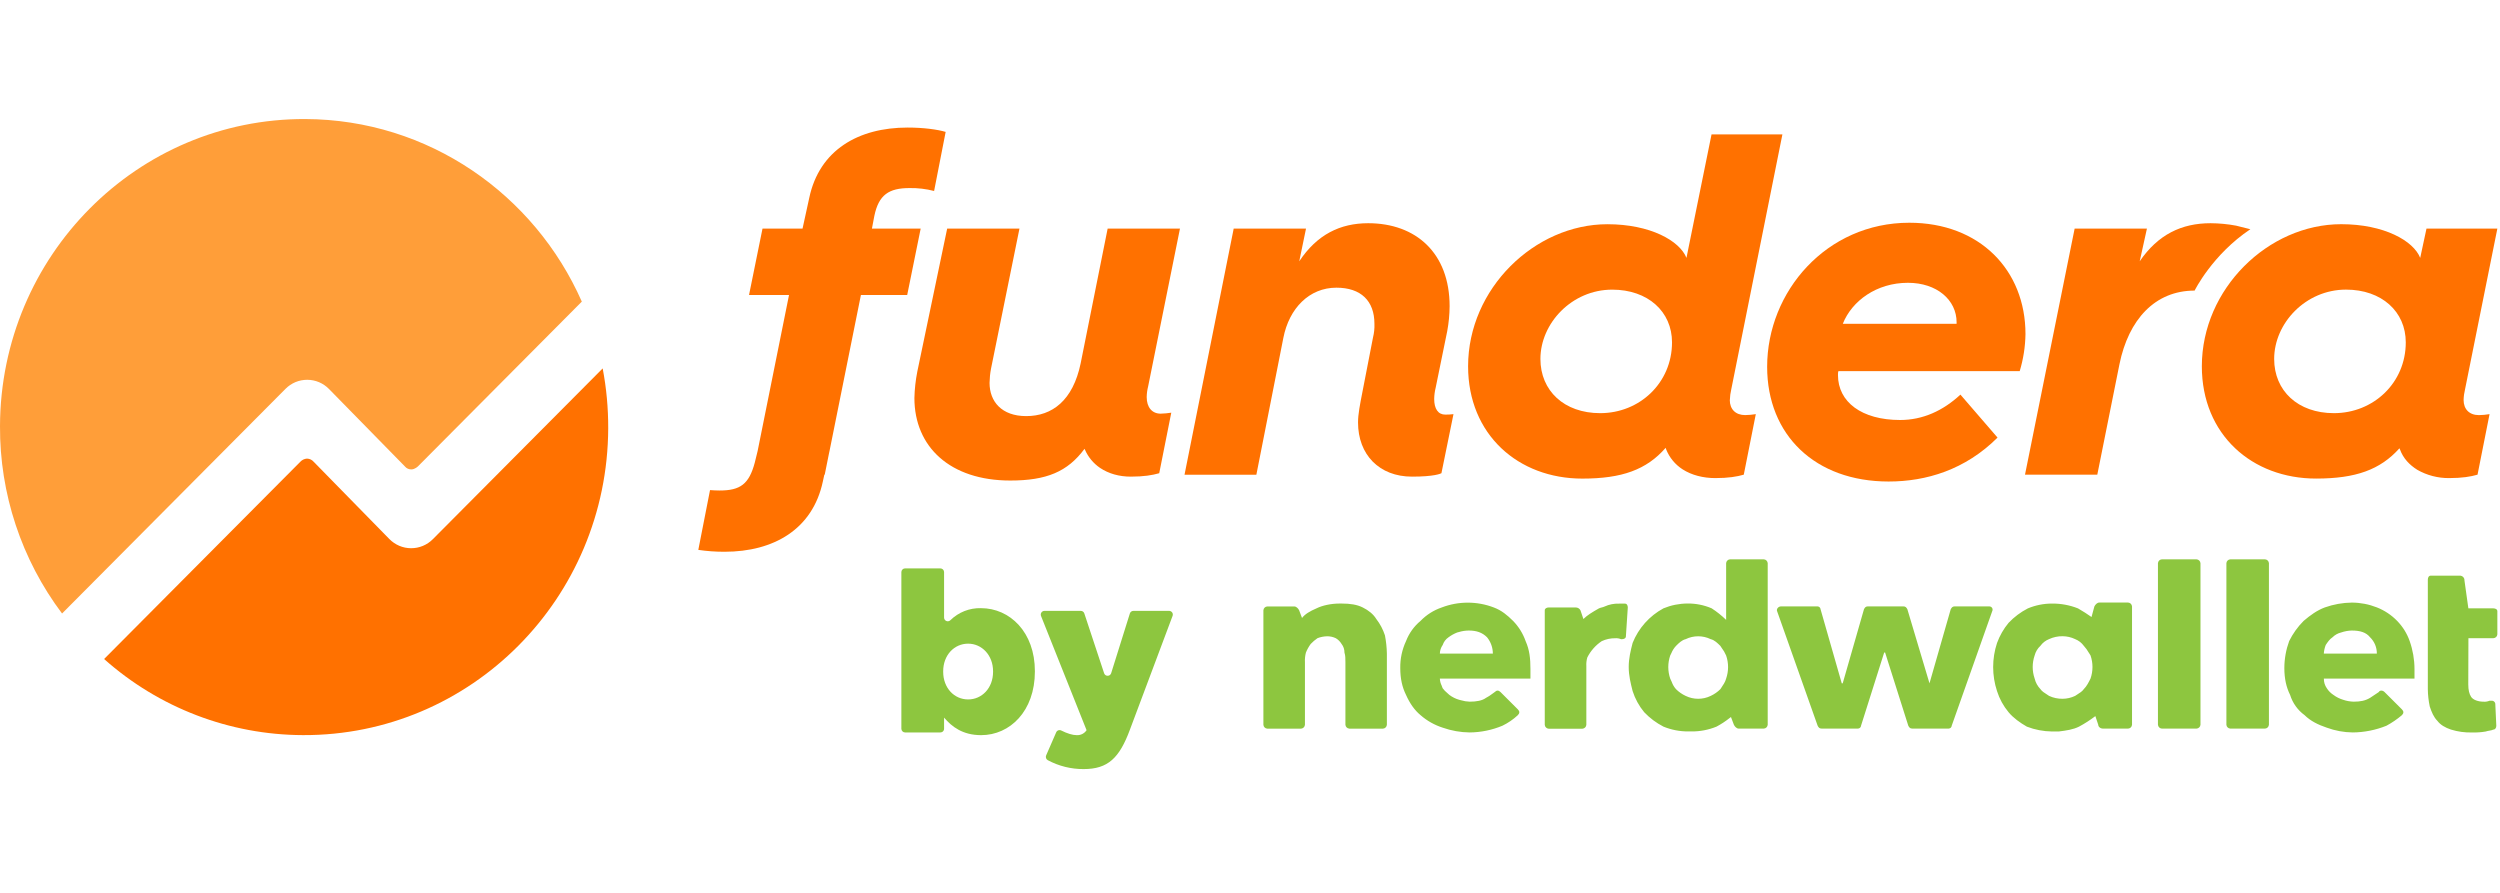 <svg width="84" height="30" viewBox="0 0 84 30" fill="none" xmlns="http://www.w3.org/2000/svg">
<path fill-rule="evenodd" clip-rule="evenodd" d="M30.56 6.319C30.838 6.314 31.116 6.347 31.386 6.417L31.774 4.432C31.498 4.35 31.029 4.286 30.495 4.286C28.843 4.286 27.531 5.04 27.191 6.648L26.965 7.682H25.62L25.167 9.913H26.511L25.456 15.156L25.36 15.546C25.167 16.267 24.874 16.481 24.179 16.481C24.068 16.481 23.96 16.475 23.857 16.467L23.463 18.476C23.755 18.519 24.049 18.54 24.344 18.539C25.996 18.539 27.307 17.784 27.648 16.177L27.698 15.948H27.711L27.854 15.235L27.874 15.143L28.927 9.911H30.482L30.935 7.68H29.297L29.378 7.254C29.524 6.549 29.863 6.319 30.56 6.319Z" fill="#FF7100"/>
<path fill-rule="evenodd" clip-rule="evenodd" d="M39.647 7.681H37.217L36.31 12.209C36.051 13.456 35.355 13.981 34.48 13.981C33.654 13.981 33.249 13.489 33.249 12.866C33.252 12.706 33.268 12.546 33.298 12.389L34.254 7.681H31.825L30.821 12.488C30.764 12.78 30.731 13.076 30.724 13.373C30.724 15.014 31.922 16.146 33.946 16.146C35.161 16.146 35.871 15.851 36.44 15.08L36.456 15.113C36.563 15.358 36.737 15.568 36.958 15.719C37.25 15.916 37.606 16.015 37.994 16.015C38.432 16.015 38.723 15.966 38.95 15.9L39.355 13.866C39.237 13.885 39.118 13.896 38.999 13.899C38.707 13.899 38.529 13.685 38.529 13.341C38.531 13.219 38.548 13.098 38.578 12.98L39.647 7.681Z" fill="#FF7100"/>
<path fill-rule="evenodd" clip-rule="evenodd" d="M48.189 13.406C48.191 13.279 48.207 13.152 48.238 13.029L48.627 11.126C48.678 10.85 48.705 10.57 48.707 10.29C48.707 8.501 47.574 7.5 45.971 7.5C45.032 7.5 44.254 7.878 43.655 8.78L43.882 7.681H41.452L39.8 15.95H42.214L43.12 11.356C43.315 10.355 43.995 9.666 44.902 9.666C45.727 9.666 46.181 10.109 46.181 10.88C46.187 11.035 46.17 11.189 46.133 11.339L45.776 13.177C45.696 13.587 45.63 13.915 45.63 14.194C45.63 15.277 46.343 16.015 47.444 16.015C48.188 16.015 48.4 15.917 48.432 15.9L48.837 13.915C48.746 13.926 48.654 13.932 48.562 13.931C48.319 13.931 48.189 13.734 48.189 13.406Z" fill="#FF7100"/>
<path fill-rule="evenodd" clip-rule="evenodd" d="M53.767 13.882C52.552 13.882 51.758 13.127 51.758 12.061C51.758 10.864 52.811 9.732 54.171 9.732C55.37 9.732 56.18 10.47 56.18 11.504C56.178 12.866 55.092 13.882 53.767 13.882ZM58.123 13.44C58.127 13.318 58.143 13.197 58.171 13.079L59.889 4.515H57.508L56.665 8.665C56.439 8.091 55.451 7.534 54.009 7.534C51.564 7.534 49.328 9.699 49.328 12.307C49.328 14.604 51.013 16.081 53.166 16.081C54.495 16.081 55.321 15.785 55.966 15.047L55.982 15.097C56.091 15.373 56.284 15.608 56.534 15.769C56.84 15.966 57.23 16.064 57.635 16.064C58.072 16.064 58.364 16.015 58.591 15.949L58.995 13.915C58.877 13.934 58.758 13.945 58.639 13.947C58.317 13.948 58.121 13.751 58.121 13.44H58.123Z" fill="#FF7100"/>
<path fill-rule="evenodd" clip-rule="evenodd" d="M65.741 10.88H61.918C62.224 10.109 63.052 9.502 64.106 9.502C65.077 9.502 65.742 10.077 65.742 10.831L65.741 10.88ZM64.153 7.484C61.368 7.484 59.376 9.797 59.376 12.324C59.376 14.621 60.994 16.179 63.457 16.179C64.72 16.179 66.032 15.786 67.117 14.703L65.87 13.259C65.287 13.801 64.607 14.112 63.845 14.112C62.55 14.112 61.756 13.505 61.756 12.603C61.756 12.57 61.756 12.488 61.773 12.471H67.862C67.984 12.067 68.05 11.647 68.056 11.225C68.056 9.075 66.518 7.484 64.153 7.484Z" fill="#FF7100"/>
<path fill-rule="evenodd" clip-rule="evenodd" d="M75.133 7.582C74.85 7.529 74.563 7.502 74.275 7.5C73.303 7.5 72.51 7.878 71.894 8.78L72.137 7.68H69.708L68.04 15.949H70.469L71.213 12.242C71.519 10.732 72.411 9.764 73.739 9.764C73.739 9.764 74.331 8.559 75.612 7.702L75.133 7.582Z" fill="#FF7100"/>
<path fill-rule="evenodd" clip-rule="evenodd" d="M78.42 13.882C77.206 13.882 76.412 13.127 76.412 12.061C76.412 10.864 77.465 9.731 78.826 9.731C80.024 9.731 80.834 10.47 80.834 11.503C80.834 12.865 79.748 13.882 78.42 13.882ZM82.777 13.439C82.78 13.318 82.797 13.197 82.826 13.078L83.911 7.681H81.53L81.319 8.665C81.093 8.091 80.105 7.533 78.664 7.533C76.218 7.533 73.982 9.699 73.982 12.307C73.982 14.604 75.667 16.08 77.821 16.08C79.149 16.08 79.975 15.785 80.621 15.063L80.637 15.096C80.75 15.408 80.961 15.621 81.22 15.785C81.545 15.971 81.914 16.067 82.289 16.064C82.726 16.064 83.018 16.015 83.245 15.949L83.649 13.915C83.531 13.935 83.412 13.946 83.293 13.948C82.971 13.948 82.777 13.751 82.777 13.439Z" fill="#FF7100"/>
<path fill-rule="evenodd" clip-rule="evenodd" d="M11.055 13.071C10.96 12.973 10.846 12.896 10.721 12.842C10.596 12.789 10.461 12.762 10.325 12.761C10.189 12.761 10.054 12.787 9.928 12.839C9.803 12.892 9.689 12.968 9.593 13.065L2.085 20.614C0.72 18.798 -0.012 16.585 0 14.314C0.021 8.594 4.613 3.979 10.256 4C14.403 4.016 17.96 6.533 19.549 10.134L14.045 15.668C14.045 15.668 13.941 15.773 13.821 15.772C13.781 15.773 13.741 15.765 13.705 15.749C13.668 15.733 13.636 15.709 13.61 15.678L11.055 13.071Z" fill="#FF9E39"/>
<path fill-rule="evenodd" clip-rule="evenodd" d="M13.812 18.42C13.676 18.42 13.541 18.392 13.416 18.339C13.29 18.285 13.177 18.208 13.082 18.111L10.542 15.518C10.514 15.485 10.479 15.458 10.441 15.439C10.402 15.421 10.359 15.41 10.316 15.409C10.229 15.414 10.148 15.453 10.089 15.517L3.498 22.143C5.339 23.782 7.715 24.692 10.18 24.7C15.824 24.721 20.415 20.107 20.436 14.388C20.438 13.714 20.376 13.041 20.25 12.379L14.544 18.116C14.448 18.213 14.334 18.29 14.208 18.342C14.082 18.394 13.948 18.421 13.812 18.42Z" fill="#FF7100"/>
<path d="M31.721 24.112V24.486C31.721 24.502 31.718 24.518 31.711 24.534C31.705 24.549 31.696 24.562 31.684 24.574C31.673 24.585 31.659 24.595 31.644 24.601C31.629 24.607 31.613 24.61 31.596 24.61H30.41C30.377 24.61 30.346 24.597 30.323 24.574C30.299 24.55 30.286 24.519 30.286 24.486V19.222C30.286 19.189 30.299 19.158 30.323 19.134C30.346 19.111 30.377 19.098 30.41 19.098H31.596C31.629 19.098 31.661 19.111 31.684 19.134C31.708 19.158 31.721 19.189 31.721 19.222V20.751C31.721 20.776 31.728 20.8 31.742 20.82C31.756 20.841 31.775 20.857 31.798 20.866C31.82 20.875 31.845 20.878 31.869 20.873C31.893 20.868 31.916 20.856 31.933 20.839C32.068 20.706 32.228 20.602 32.405 20.532C32.581 20.463 32.77 20.429 32.959 20.434C33.934 20.434 34.772 21.242 34.772 22.549V22.564C34.772 23.893 33.934 24.701 32.967 24.701C32.348 24.701 31.985 24.421 31.721 24.112ZM33.367 22.572V22.556C33.367 22.013 32.989 21.627 32.529 21.627C32.061 21.627 31.691 22.013 31.691 22.556V22.572C31.691 23.115 32.061 23.501 32.529 23.501C32.989 23.501 33.367 23.123 33.367 22.572Z" fill="#8DC63F"/>
<path d="M38.081 20.525H39.283C39.303 20.525 39.322 20.53 39.34 20.54C39.358 20.549 39.373 20.562 39.385 20.579C39.396 20.595 39.404 20.614 39.406 20.634C39.408 20.654 39.406 20.675 39.399 20.693L37.967 24.512C37.612 25.472 37.227 25.841 36.411 25.841C35.99 25.844 35.576 25.741 35.205 25.542C35.178 25.527 35.157 25.502 35.147 25.473C35.136 25.443 35.138 25.41 35.15 25.382L35.489 24.604C35.496 24.588 35.506 24.575 35.519 24.563C35.531 24.552 35.546 24.543 35.562 24.538C35.578 24.532 35.595 24.53 35.612 24.532C35.628 24.533 35.645 24.538 35.66 24.546C35.853 24.643 36.038 24.701 36.17 24.701C36.236 24.706 36.302 24.693 36.362 24.664C36.422 24.634 36.472 24.59 36.509 24.535L34.978 20.696C34.971 20.677 34.968 20.656 34.97 20.636C34.972 20.616 34.979 20.597 34.991 20.58C35.002 20.563 35.017 20.549 35.035 20.54C35.053 20.53 35.073 20.525 35.093 20.525H36.315C36.341 20.525 36.367 20.534 36.388 20.549C36.409 20.564 36.425 20.586 36.433 20.611L37.098 22.62C37.106 22.645 37.122 22.667 37.143 22.683C37.164 22.698 37.19 22.706 37.217 22.706C37.243 22.706 37.269 22.698 37.29 22.683C37.311 22.667 37.327 22.645 37.335 22.62L37.963 20.614C37.97 20.589 37.986 20.566 38.007 20.55C38.028 20.534 38.054 20.526 38.081 20.525Z" fill="#8DC63F"/>
<path fill-rule="evenodd" clip-rule="evenodd" d="M59.262 24.481H58.419C58.355 24.481 58.288 24.416 58.258 24.35L58.16 24.091L58.142 24.106L58.112 24.128C57.975 24.237 57.829 24.333 57.674 24.415C57.407 24.524 57.12 24.579 56.832 24.576H56.735C56.446 24.579 56.16 24.524 55.893 24.415C55.651 24.291 55.432 24.127 55.245 23.93C55.071 23.72 54.939 23.479 54.856 23.219C54.791 22.96 54.725 22.702 54.725 22.411C54.725 22.12 54.789 21.862 54.856 21.603C55.054 21.106 55.422 20.694 55.893 20.44C56.149 20.334 56.424 20.279 56.702 20.278C56.98 20.275 57.256 20.33 57.512 20.44C57.686 20.553 57.849 20.683 57.998 20.828V18.923C58 18.889 58.015 18.857 58.039 18.833C58.063 18.809 58.095 18.795 58.129 18.794H59.263C59.297 18.795 59.329 18.809 59.353 18.833C59.378 18.857 59.392 18.889 59.395 18.923V24.352C59.392 24.386 59.377 24.418 59.353 24.442C59.328 24.466 59.296 24.48 59.262 24.481ZM73.805 24.481H72.638C72.604 24.479 72.572 24.465 72.548 24.441C72.524 24.416 72.509 24.384 72.507 24.35V18.923C72.51 18.889 72.524 18.857 72.548 18.833C72.573 18.809 72.605 18.795 72.638 18.794H73.805C73.838 18.796 73.87 18.81 73.894 18.833C73.919 18.857 73.933 18.889 73.936 18.923V24.352C73.933 24.386 73.919 24.417 73.894 24.441C73.87 24.465 73.838 24.479 73.805 24.481H73.805ZM74.939 24.481H76.104C76.139 24.479 76.171 24.465 76.195 24.441C76.219 24.416 76.234 24.384 76.236 24.35V18.923C76.233 18.889 76.219 18.857 76.195 18.833C76.17 18.809 76.138 18.795 76.104 18.794H74.939C74.905 18.795 74.873 18.809 74.848 18.833C74.824 18.857 74.809 18.889 74.807 18.923V24.352C74.809 24.386 74.824 24.418 74.848 24.441C74.873 24.465 74.904 24.479 74.939 24.481ZM82.939 21.443H83.779C83.813 21.442 83.845 21.427 83.87 21.404C83.894 21.38 83.908 21.348 83.911 21.314V20.538C83.911 20.473 83.846 20.441 83.779 20.441H82.937L82.806 19.504C82.807 19.482 82.804 19.461 82.796 19.44C82.788 19.42 82.777 19.402 82.761 19.387C82.746 19.371 82.728 19.359 82.707 19.352C82.687 19.344 82.666 19.341 82.644 19.342H81.672C81.607 19.342 81.575 19.407 81.575 19.473V23.157C81.577 23.352 81.599 23.547 81.64 23.739C81.705 23.933 81.771 24.094 81.899 24.224C81.996 24.353 82.159 24.45 82.353 24.514C82.583 24.585 82.824 24.618 83.065 24.611C83.217 24.615 83.369 24.605 83.518 24.579C83.561 24.566 83.605 24.555 83.65 24.549C83.694 24.543 83.737 24.532 83.778 24.514C83.843 24.514 83.876 24.45 83.876 24.385L83.843 23.674C83.845 23.656 83.842 23.639 83.836 23.622C83.83 23.605 83.821 23.59 83.808 23.578C83.796 23.566 83.78 23.556 83.764 23.55C83.747 23.545 83.729 23.543 83.712 23.545H83.647C83.585 23.571 83.519 23.582 83.452 23.577C83.258 23.577 83.096 23.513 83.031 23.416C82.967 23.318 82.934 23.189 82.934 22.995L82.939 21.443ZM78.18 23.124C78.114 23.029 78.079 22.916 78.082 22.801H81.127V22.477C81.126 22.158 81.071 21.841 80.965 21.54C80.876 21.286 80.732 21.055 80.544 20.862C80.352 20.664 80.12 20.51 79.864 20.409C79.596 20.303 79.31 20.248 79.021 20.247C78.712 20.251 78.406 20.306 78.115 20.409C77.856 20.506 77.629 20.668 77.402 20.862C77.204 21.06 77.04 21.289 76.916 21.54C76.81 21.83 76.755 22.136 76.754 22.445C76.754 22.801 76.819 23.091 76.948 23.35C77.033 23.623 77.203 23.861 77.434 24.029C77.629 24.223 77.888 24.352 78.178 24.449C78.458 24.552 78.754 24.607 79.053 24.61C79.441 24.607 79.826 24.53 80.186 24.384C80.371 24.284 80.545 24.165 80.705 24.029C80.769 23.964 80.769 23.899 80.705 23.835L80.121 23.253C80.057 23.188 79.959 23.188 79.927 23.253L79.636 23.447C79.474 23.544 79.312 23.576 79.085 23.576C78.963 23.573 78.843 23.552 78.728 23.512C78.612 23.477 78.502 23.423 78.405 23.35C78.314 23.291 78.237 23.214 78.18 23.124ZM79.635 21.413C79.504 21.251 79.311 21.186 79.019 21.186C78.898 21.189 78.778 21.211 78.663 21.251C78.553 21.277 78.453 21.333 78.372 21.413C78.275 21.477 78.21 21.574 78.145 21.671C78.108 21.764 78.086 21.862 78.08 21.962H79.862C79.863 21.86 79.844 21.758 79.805 21.664C79.766 21.57 79.708 21.484 79.635 21.413ZM70.663 24.481H71.505C71.539 24.479 71.571 24.465 71.596 24.441C71.62 24.416 71.634 24.384 71.636 24.35V20.377C71.634 20.343 71.62 20.311 71.596 20.286C71.571 20.262 71.539 20.248 71.505 20.246H70.534C70.469 20.246 70.403 20.311 70.371 20.377L70.275 20.732C70.144 20.636 69.983 20.538 69.821 20.442C69.542 20.332 69.245 20.277 68.946 20.28C68.668 20.28 68.393 20.335 68.136 20.442C67.894 20.566 67.676 20.73 67.489 20.927C67.321 21.129 67.19 21.358 67.1 21.605C66.927 22.13 66.927 22.696 67.1 23.221C67.182 23.481 67.314 23.722 67.489 23.932C67.65 24.125 67.877 24.287 68.104 24.416C68.373 24.52 68.658 24.574 68.946 24.578H69.173C69.432 24.546 69.658 24.513 69.853 24.416C70.046 24.313 70.23 24.194 70.404 24.061L70.501 24.352C70.501 24.416 70.567 24.481 70.663 24.481ZM70.188 21.938C70.14 21.852 70.082 21.772 70.016 21.7C69.942 21.598 69.841 21.52 69.724 21.474C69.592 21.411 69.449 21.378 69.303 21.377C69.147 21.375 68.991 21.408 68.849 21.474C68.733 21.52 68.632 21.598 68.558 21.7C68.464 21.787 68.396 21.899 68.364 22.023C68.277 22.275 68.277 22.548 68.364 22.799C68.395 22.933 68.463 23.055 68.558 23.154C68.609 23.23 68.7 23.285 68.783 23.338C68.806 23.352 68.827 23.366 68.849 23.382C68.991 23.448 69.146 23.481 69.303 23.479C69.449 23.478 69.592 23.445 69.724 23.382C69.745 23.368 69.768 23.354 69.791 23.338C69.874 23.286 69.966 23.23 70.016 23.154C70.113 23.058 70.178 22.928 70.242 22.799C70.329 22.548 70.329 22.275 70.242 22.023C70.225 21.997 70.207 21.968 70.189 21.938L70.188 21.938ZM65.48 24.48C65.505 24.478 65.529 24.467 65.547 24.45C65.566 24.432 65.576 24.408 65.578 24.382L66.938 20.537C66.947 20.52 66.952 20.501 66.951 20.482C66.951 20.463 66.946 20.445 66.936 20.428C66.926 20.412 66.912 20.398 66.896 20.389C66.879 20.38 66.86 20.375 66.841 20.375H65.675C65.61 20.375 65.578 20.408 65.544 20.472L64.831 22.96L64.088 20.472C64.055 20.408 64.023 20.375 63.956 20.375H62.757C62.692 20.375 62.66 20.408 62.629 20.472L61.915 22.96H61.883L61.171 20.472C61.169 20.447 61.158 20.423 61.14 20.405C61.122 20.387 61.099 20.377 61.073 20.375H59.843C59.745 20.375 59.681 20.472 59.711 20.537L61.072 24.382C61.104 24.447 61.136 24.48 61.203 24.48H62.434C62.459 24.478 62.483 24.467 62.501 24.449C62.519 24.431 62.529 24.408 62.531 24.382L63.308 21.926H63.34L64.118 24.382C64.15 24.447 64.183 24.48 64.249 24.48H65.48ZM57.844 21.763C57.906 21.844 57.958 21.932 57.998 22.025C58.085 22.276 58.085 22.549 57.998 22.801C57.971 22.912 57.894 23.023 57.832 23.114L57.816 23.139L57.804 23.156C57.71 23.25 57.6 23.326 57.48 23.382C57.349 23.446 57.205 23.479 57.059 23.479C56.913 23.479 56.769 23.446 56.638 23.382C56.518 23.326 56.408 23.25 56.314 23.156C56.251 23.085 56.202 23.003 56.171 22.913C56.155 22.876 56.139 22.838 56.119 22.801C56.033 22.549 56.033 22.276 56.119 22.025C56.133 21.998 56.145 21.973 56.157 21.948C56.194 21.857 56.247 21.773 56.314 21.702C56.411 21.605 56.508 21.508 56.638 21.476C56.769 21.412 56.913 21.379 57.059 21.379C57.205 21.379 57.349 21.412 57.48 21.476C57.611 21.508 57.707 21.607 57.804 21.702C57.816 21.719 57.831 21.74 57.844 21.763ZM54.694 20.411L54.63 21.381C54.63 21.445 54.565 21.477 54.498 21.477H54.467C54.406 21.451 54.339 21.44 54.272 21.445C54.116 21.443 53.961 21.476 53.819 21.542C53.612 21.68 53.445 21.869 53.333 22.092C53.306 22.186 53.295 22.284 53.301 22.382V24.354C53.299 24.388 53.284 24.42 53.26 24.444C53.236 24.468 53.203 24.483 53.169 24.485H52.035C52.001 24.483 51.969 24.468 51.945 24.444C51.92 24.42 51.906 24.388 51.904 24.354V20.508C51.904 20.444 51.969 20.411 52.035 20.411H52.943C52.976 20.41 53.009 20.419 53.037 20.436C53.066 20.453 53.089 20.478 53.104 20.508L53.202 20.799C53.333 20.67 53.493 20.573 53.72 20.444C53.751 20.429 53.784 20.418 53.817 20.411C53.851 20.404 53.883 20.393 53.914 20.379C54.066 20.309 54.233 20.276 54.401 20.282H54.598C54.663 20.28 54.694 20.345 54.694 20.409V20.411ZM48.442 23.04C48.404 22.966 48.383 22.885 48.379 22.802H51.423V22.479C51.423 22.124 51.391 21.833 51.261 21.542C51.172 21.288 51.028 21.056 50.84 20.863C50.646 20.67 50.452 20.508 50.192 20.411C49.629 20.195 49.005 20.195 48.442 20.411C48.172 20.503 47.928 20.657 47.73 20.862C47.512 21.043 47.345 21.276 47.243 21.54C47.111 21.823 47.044 22.133 47.049 22.445C47.049 22.801 47.114 23.091 47.243 23.35C47.373 23.642 47.535 23.868 47.73 24.029C47.946 24.218 48.199 24.361 48.473 24.449C48.765 24.552 49.071 24.607 49.381 24.61C49.759 24.607 50.133 24.53 50.482 24.384C50.671 24.292 50.846 24.173 51 24.029C51.065 23.964 51.065 23.899 51 23.835L50.417 23.253C50.352 23.188 50.288 23.188 50.223 23.253C50.19 23.275 50.161 23.297 50.133 23.318C50.07 23.367 50.002 23.41 49.931 23.447C49.8 23.544 49.607 23.576 49.381 23.576C49.281 23.573 49.183 23.557 49.088 23.528L49.025 23.512C48.907 23.478 48.798 23.423 48.7 23.35C48.68 23.33 48.657 23.309 48.631 23.288C48.571 23.24 48.518 23.185 48.473 23.124C48.464 23.096 48.452 23.067 48.44 23.038L48.442 23.04ZM49.965 21.413C49.804 21.251 49.609 21.186 49.35 21.186C49.237 21.187 49.125 21.204 49.017 21.237L48.962 21.251C48.858 21.292 48.76 21.346 48.67 21.413C48.578 21.475 48.51 21.566 48.475 21.671C48.415 21.756 48.381 21.857 48.379 21.962H50.16C50.16 21.762 50.091 21.568 49.965 21.413ZM45.334 24.483H46.467C46.502 24.481 46.534 24.466 46.558 24.442C46.582 24.418 46.597 24.386 46.599 24.351V21.96C46.595 21.755 46.573 21.55 46.534 21.348C46.469 21.149 46.371 20.963 46.243 20.798C46.145 20.637 45.983 20.507 45.789 20.411C45.595 20.314 45.368 20.279 45.077 20.279H45.012C44.72 20.279 44.428 20.344 44.234 20.441C44.008 20.538 43.846 20.635 43.748 20.764L43.651 20.506C43.619 20.441 43.554 20.377 43.489 20.377H42.581C42.547 20.378 42.515 20.392 42.491 20.416C42.467 20.44 42.452 20.472 42.45 20.506V24.351C42.452 24.386 42.466 24.418 42.49 24.442C42.514 24.466 42.547 24.481 42.581 24.483H43.715C43.749 24.481 43.781 24.466 43.805 24.442C43.829 24.418 43.844 24.386 43.846 24.351V22.251C43.84 22.142 43.851 22.034 43.878 21.928C43.919 21.825 43.974 21.727 44.04 21.637C44.108 21.565 44.184 21.5 44.267 21.443C44.37 21.403 44.48 21.382 44.591 21.379C44.691 21.378 44.791 21.4 44.882 21.443C44.962 21.49 45.029 21.557 45.077 21.637C45.142 21.72 45.176 21.823 45.174 21.928C45.206 22.025 45.206 22.122 45.206 22.251V24.351C45.208 24.385 45.222 24.416 45.246 24.44C45.269 24.464 45.3 24.479 45.334 24.481V24.483Z" fill="#8DC63F"/>
</svg>
